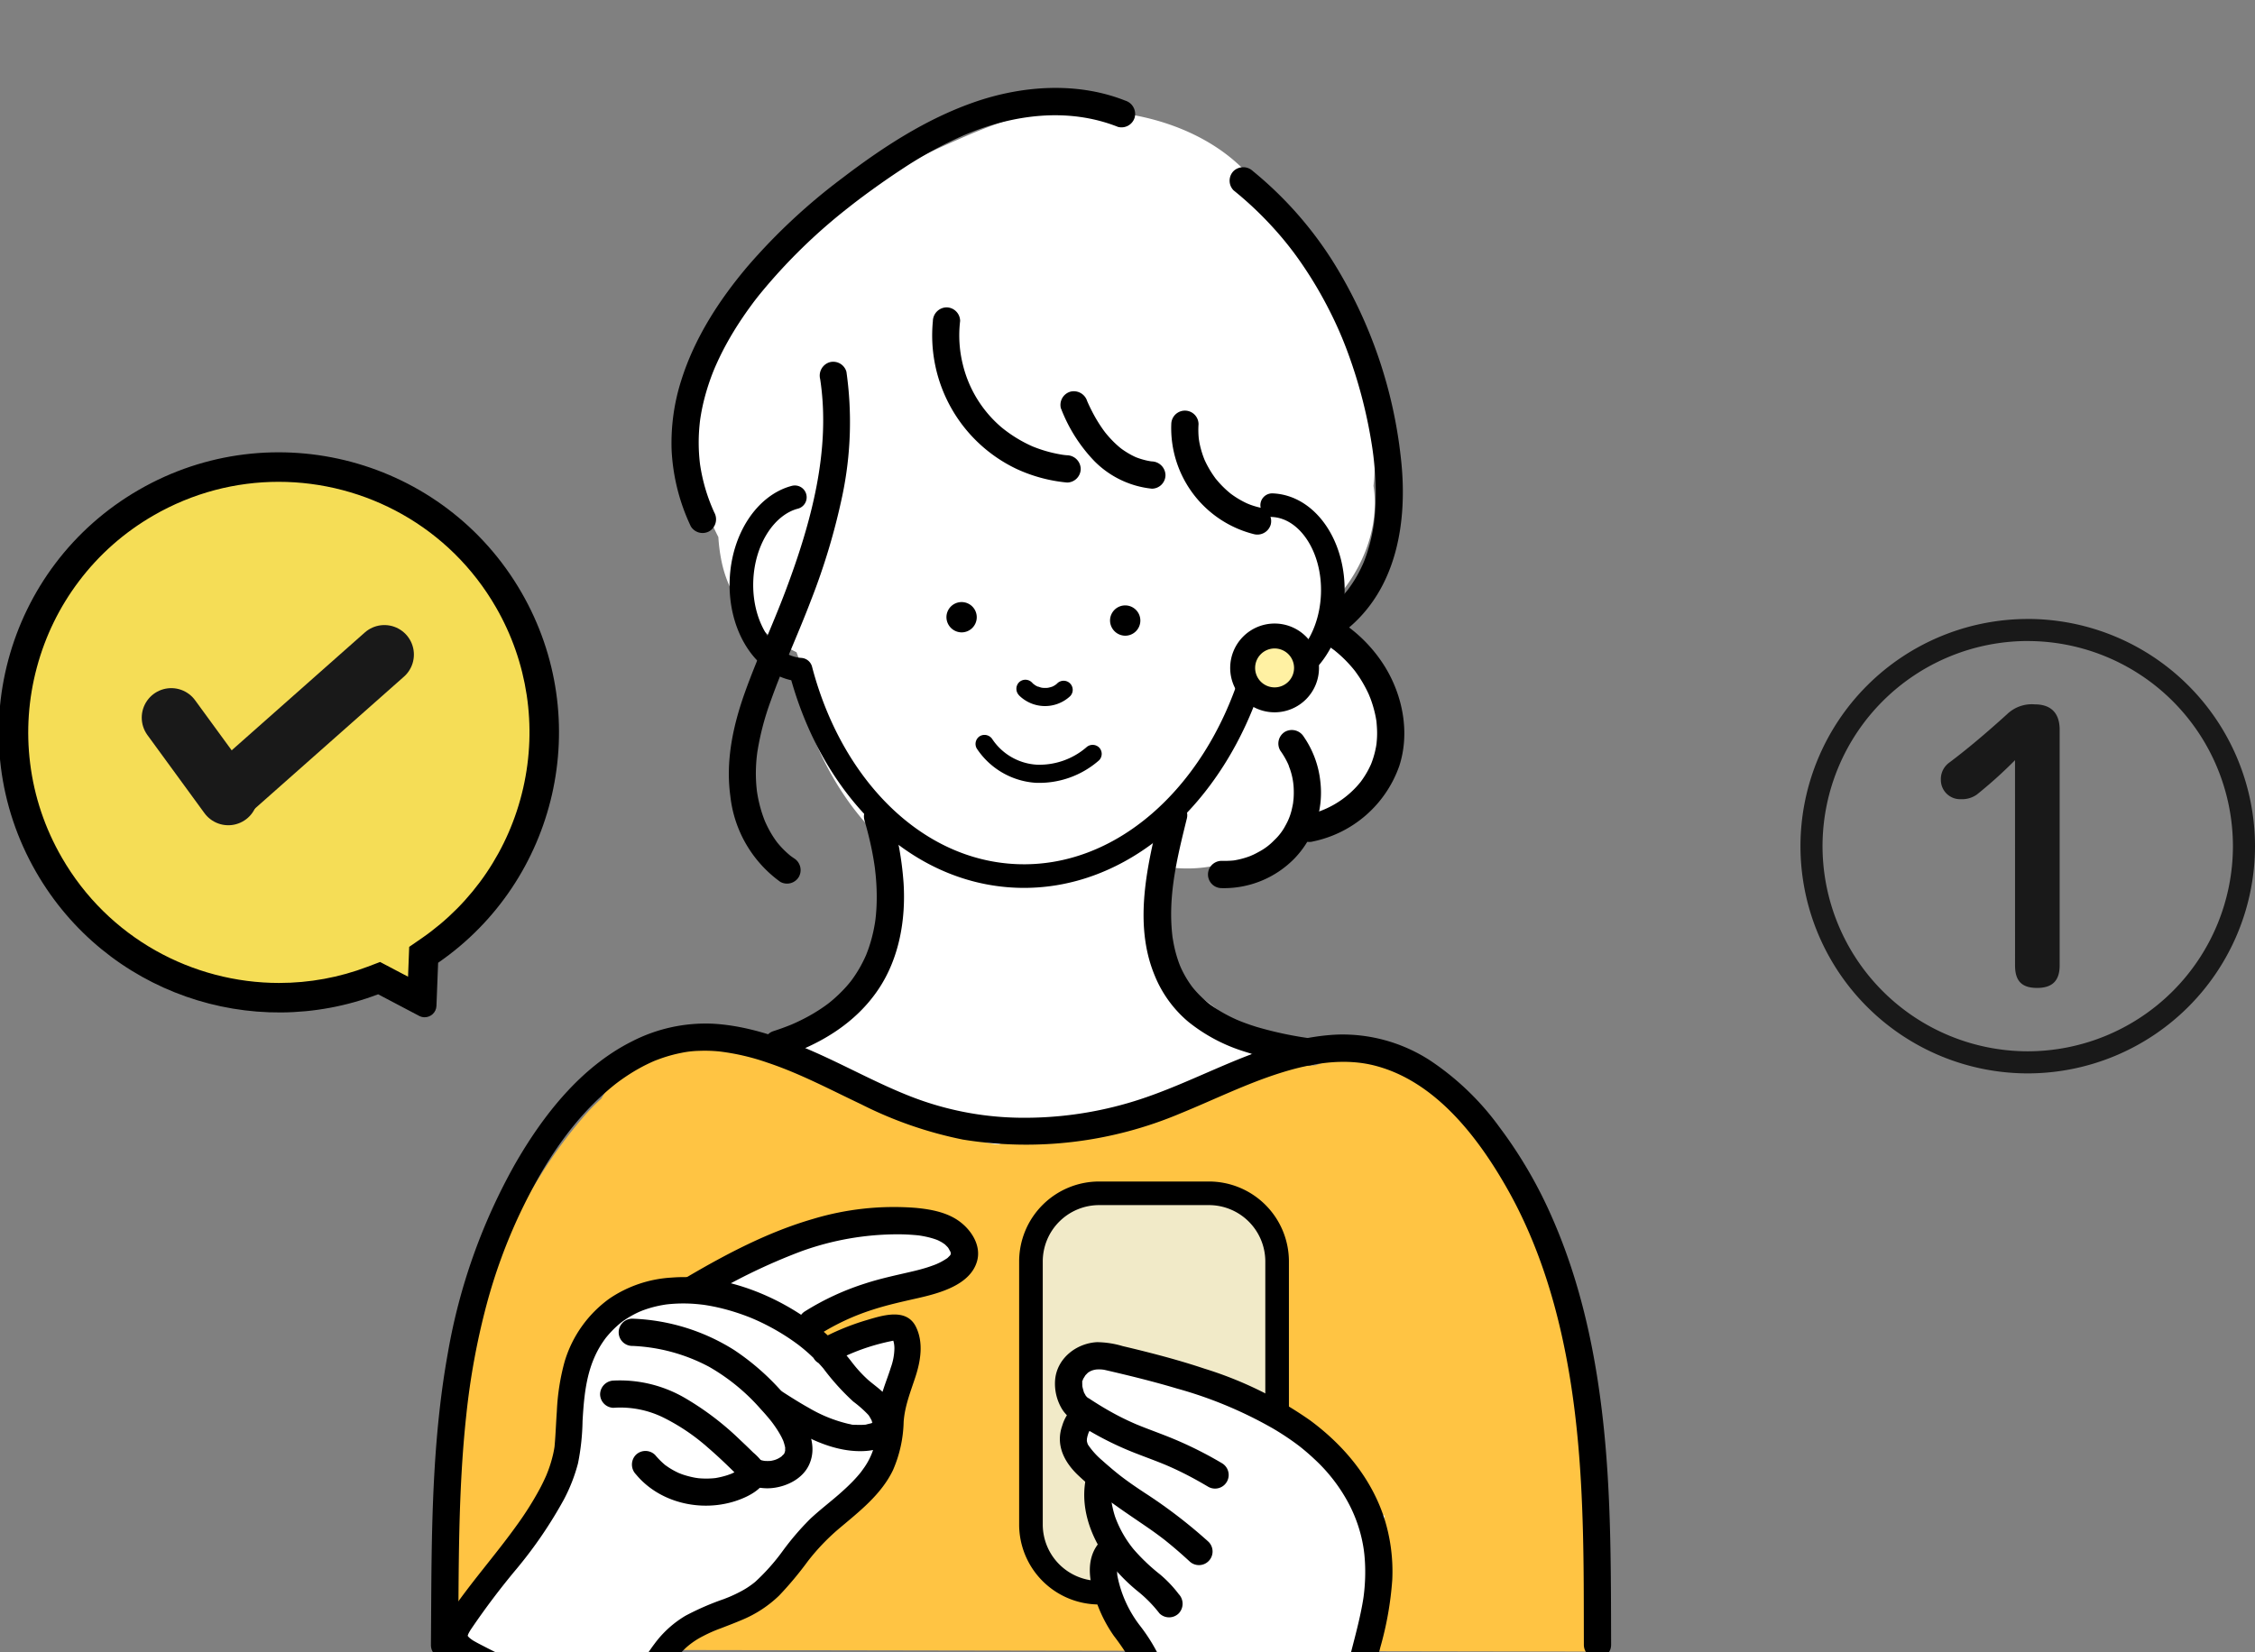 <svg xmlns="http://www.w3.org/2000/svg" xmlns:xlink="http://www.w3.org/1999/xlink" width="382" height="280" viewBox="0 0 382 280">
  <rect x="0" y="0" width="382" height="280" fill="#808080" stroke="none"/>
  <defs>
    <clipPath id="clip-path">
      <rect id="長方形_5092" data-name="長方形 5092" width="299.72" height="280" fill="#ff4b4b" opacity="0.58"/>
    </clipPath>
  </defs>
  <g id="ico_flow_girl_01" transform="translate(-460 -6003)">
    <path id="パス_75438" data-name="パス 75438" d="M37.632-10.415c0,2.7,1.193,3.818,3.739,3.818s3.818-1.193,3.818-3.818V-50.347c0-2.864-1.511-4.3-4.216-4.3a6.037,6.037,0,0,0-4.693,1.67c-3.341,3.023-6.6,5.807-9.784,8.193a3.446,3.446,0,0,0-1.432,2.943,3.264,3.264,0,0,0,3.42,3.261,4.3,4.3,0,0,0,2.7-.8,76.916,76.916,0,0,0,6.443-5.807Zm2.148-58.7a38.531,38.531,0,0,0-38.5,38.5,38.531,38.531,0,0,0,38.5,38.5,38.531,38.531,0,0,0,38.5-38.5A38.531,38.531,0,0,0,39.78-69.12Zm0,3.739A34.8,34.8,0,0,1,74.541-30.62,34.8,34.8,0,0,1,39.78,4.141,34.8,34.8,0,0,1,5.019-30.62,34.8,34.8,0,0,1,39.78-65.381Z" transform="translate(763.72 6177)" fill="#191919"/>
    <g id="マスクグループ_26" data-name="マスクグループ 26" transform="translate(460 6003)" clip-path="url(#clip-path)">
      <g id="グループ_8142" data-name="グループ 8142" transform="translate(-0.18 14.895)">
        <g id="グループ_8141" data-name="グループ 8141" transform="translate(73.185)">
          <path id="パス_5892" data-name="パス 5892" d="M294.713,104.467a19.416,19.416,0,0,0-6.523-9.489,15.911,15.911,0,0,0-1.636-2.425,14.113,14.113,0,0,0,1.381-5.324c3.856-5.014,6.062-11.366,5.106-17.645a36.468,36.468,0,0,0-2.159-17.2c-.394-.978-.794-1.911-1.218-2.808a44.171,44.171,0,0,0-1.741-6.366A49.427,49.427,0,0,0,276.658,24.74c-4.575-12.507-18.792-18.712-32.3-18.7a29.168,29.168,0,0,0-9.845.629c-5.246,1.226-10.426,3.595-15.3,5.774a93.867,93.867,0,0,0-23.3,15.441c-9.425,8.262-16.475,18.487-17.7,31.216a35.554,35.554,0,0,0,3.849,19.173,28.644,28.644,0,0,0,.54,4.11c1.454,7.108,6.475,12.4,12.7,15.4.1.285.2.567.311.847a35.63,35.63,0,0,0,2.3,12.919c3,7.675,7.933,15.276,14.575,20.318-.361,2.123-.763,4.238-1.232,6.339a140.341,140.341,0,0,1-3.965,14.185c-.7,2.092-1.46,4.166-2.254,6.226a69.256,69.256,0,0,0-13.193,9.618,12.033,12.033,0,0,0-3.122,4.68,11.7,11.7,0,0,0-1.48,6.221c.24,5.583,4.057,12.548,10.183,13.434a42.846,42.846,0,0,0,6.2.532c9.123,4.544,19.869,6.079,29.884,5.411,6.93-.462,13.77-1.4,20.124-4.283a23.473,23.473,0,0,0,4.518-2.7,18.531,18.531,0,0,0,10.9-2.007c7.533-3.842,8.574-13.679,4.268-20.042a16.541,16.541,0,0,0-4.76-9.431,42.75,42.75,0,0,0-6.113-4.668c-.571-.391-1.151-.767-1.724-1.154q-.624-.413-1.233-.846c-.359-.354-.732-.744-.8-.808l-.066-.059c-.031-.065-.066-.135-.1-.213-.108-.212-.421-1-.678-1.436-.015-.051-.035-.1-.049-.151q-.359-1.181-.617-2.389c-.008-.039-.04-.208-.08-.428-.035-.452-.183-1.673-.2-1.949-.057-.99-.085-1.982-.1-2.974-.06-3.025-.032-6.044-.157-9.061.59.124,1.19.233,1.806.317a23.512,23.512,0,0,0,7.517-.235,20.44,20.44,0,0,0,10.75-3.889,20.882,20.882,0,0,0,8.918-2.538c8.049-4.418,11.753-14.414,9.09-23.1" transform="translate(-133.375 -2.16)" fill="#fff"/>
          <path id="パス_5893" data-name="パス 5893" d="M303.709,324.414c0-.121.011-.235.019-.35a84.193,84.193,0,0,0-2.5-15.486,40.549,40.549,0,0,0-4.649-18.558,30.744,30.744,0,0,0-2.821-4.543q-.625-1.569-1.371-3.142a13.561,13.561,0,0,0-2.078-3.1c-3.063-9.636-8.708-18.368-18.994-21.125a22.069,22.069,0,0,0-13.873.806c-.866.046-1.734.109-2.612.216a87.3,87.3,0,0,0-16.2,3.32c-6.923,2.2-13.673,4.962-20.8,6.4-.909.057-1.819.089-2.737.088a21.146,21.146,0,0,0-11.295,3.409c-.267-.022-.533-.04-.8-.065a78.231,78.231,0,0,1-13.444-3.642c-9.731-4.737-18.287-12.01-29.108-14.25-9.91-2.051-19.265,1.806-24.063,10.2a30.72,30.72,0,0,0-2.538,2.539c-8.854,10.027-15.026,22.632-18.959,35.339a161.006,161.006,0,0,0-4.177,16.678,64.975,64.975,0,0,0-1.218,8.513c-.133.1-.26.2-.39.3-.669,9.537-.759,19.1-1.175,28.655a4.952,4.952,0,0,1-.062.565c0,.249.006.5.01.748l195.311.328c-.587-11.258.459-22.571.519-33.849" transform="translate(-107.531 -93.303)" fill="#ffc443"/>
          <path id="パス_5894" data-name="パス 5894" d="M199.618,108.1c-4.9,1.283-8.756,7.019-9.038,14.049-.321,8.035,4.145,14.759,10.018,15.167,5.181,19.817,19.351,34.258,36.568,34.947,17.759.712,33.455-13.421,39.852-33.756a8.157,8.157,0,0,0,2.284.424c5.991.24,11.111-6.168,11.436-14.312s-4.266-14.94-10.257-15.181" transform="translate(-137.975 -38.733)" fill="none" stroke="#000" stroke-linecap="round" stroke-linejoin="round" stroke-width="4"/>
          <path id="パス_5895" data-name="パス 5895" d="M291.959,143.786a2.567,2.567,0,1,0-2.564-2.566,2.594,2.594,0,0,0,2.564,2.566" transform="translate(-174.357 -50.961)"/>
          <path id="パス_5896" data-name="パス 5896" d="M248.1,142.894a2.567,2.567,0,1,0-2.564-2.567,2.594,2.594,0,0,0,2.564,2.567" transform="translate(-158.212 -50.634)"/>
          <path id="パス_5897" data-name="パス 5897" d="M264.717,161.2a6.244,6.244,0,0,0,8.658.169,1.539,1.539,0,0,0-2.176-2.178c-.051.049-.106.1-.157.146-.175.17-.019,0,.08-.051-.122.066-.233.166-.353.238s-.224.123-.336.183c-.221.118-.008-.011.1-.034a1.756,1.756,0,0,0-.2.075,5.7,5.7,0,0,1-.785.2c-.3.06.289-.018.112-.015-.071,0-.143.013-.214.018q-.214.012-.429.007c-.128,0-.257-.024-.385-.025-.191,0,.377.068.111.015-.07-.014-.14-.025-.21-.04-.264-.056-.516-.182-.776-.234.341.069.225.1.094.035-.063-.032-.127-.063-.19-.1a4.073,4.073,0,0,1-.363-.22,1.027,1.027,0,0,0-.139-.1c.288.127.194.159.078.054s-.23-.213-.338-.328a1.551,1.551,0,0,0-2.176,0,1.574,1.574,0,0,0,0,2.178" transform="translate(-165.112 -58.283)"/>
          <path id="パス_5898" data-name="パス 5898" d="M253.529,175.633a12.994,12.994,0,0,0,9.974,5.819,15.358,15.358,0,0,0,10.75-3.811,1.554,1.554,0,0,0,0-2.178,1.571,1.571,0,0,0-2.176,0,12.213,12.213,0,0,1-8.377,2.921,9.76,9.76,0,0,1-7.515-4.3,1.576,1.576,0,0,0-2.1-.552,1.553,1.553,0,0,0-.552,2.107" transform="translate(-161.074 -63.703)"/>
          <path id="パス_5899" data-name="パス 5899" d="M213.607,194.524c.494,1.7.928,3.415,1.273,5.149q.227,1.142.4,2.293c.031.206.061.411.09.617-.063-.454-.013-.092,0,0,.054.472.109.944.153,1.417a37.82,37.82,0,0,1,.151,4.509q-.029,1.037-.125,2.07-.051.552-.123,1.1c.079-.608-.006.008-.022.111-.028.18-.058.359-.09.538a25.356,25.356,0,0,1-1.087,4.132c-.1.275-.207.546-.311.819-.212.557.207-.448-.037.094-.072.159-.142.319-.215.477q-.441.949-.97,1.853-.487.831-1.045,1.617c-.1.144-.208.285-.312.428-.351.483.31-.37-.072.092-.227.275-.452.551-.688.82a24.853,24.853,0,0,1-3.073,2.9c.422-.34-.078.058-.14.1q-.311.231-.628.453-.484.339-.983.656-1.12.714-2.3,1.324-.661.343-1.338.656-.3.138-.595.269-.2.089-.4.175.264-.113.039-.019-1.444.583-2.926,1.062a2.361,2.361,0,0,0-1.612,2.842,2.331,2.331,0,0,0,2.839,1.613c6.576-2.132,12.69-5.767,16.576-11.625,3.469-5.229,4.582-11.7,4.2-17.878a54.811,54.811,0,0,0-2.172-11.9,2.309,2.309,0,1,0-4.451,1.228" transform="translate(-140.172 -70.423)"/>
          <path id="パス_5900" data-name="パス 5900" d="M301.228,192.976c-2.177,8.84-4.615,18.858-.986,27.662A20.124,20.124,0,0,0,306,228.581a28.675,28.675,0,0,0,8.83,4.809,57.316,57.316,0,0,0,10.99,2.482,2.386,2.386,0,0,0,2.839-1.613,2.327,2.327,0,0,0-1.612-2.842,62.166,62.166,0,0,1-9.48-1.987q-1.042-.319-2.065-.7-.458-.17-.91-.352c-.071-.029-.665-.288-.164-.066-.234-.1-.469-.207-.7-.315a24.137,24.137,0,0,1-3.752-2.152c-.151-.107-.3-.218-.45-.326-.5-.364.356.305-.117-.092-.235-.2-.474-.392-.7-.6a18.162,18.162,0,0,1-1.564-1.57q-.184-.21-.361-.424c-.053-.064-.432-.56-.1-.12-.188-.252-.372-.507-.548-.768a17.622,17.622,0,0,1-1.164-2q-.133-.267-.257-.538c-.027-.058-.28-.672-.087-.188-.128-.319-.25-.64-.362-.964a21.394,21.394,0,0,1-.717-2.608c-.087-.411-.155-.825-.227-1.239-.135-.773.053.571-.055-.388-.033-.3-.066-.6-.092-.906a32.785,32.785,0,0,1-.108-3.627c.124-5.193,1.384-10.247,2.625-15.285a2.309,2.309,0,1,0-4.451-1.228" transform="translate(-177.668 -70.307)"/>
          <path id="パス_5901" data-name="パス 5901" d="M111.951,355.928c.1-12.964-.03-25.969,1.365-38.876a122.068,122.068,0,0,1,3.444-18.76,91.648,91.648,0,0,1,5.6-15.338c3.941-8.327,8.927-16.208,16.153-21.97.219-.175.612-.471,1.031-.769q.707-.506,1.439-.974a30.186,30.186,0,0,1,2.886-1.632c.382-.189,1.06-.5,1.279-.592.261-.108.992-.382,1.432-.531a24.756,24.756,0,0,1,3.187-.849,16.524,16.524,0,0,1,2.97-.339,24.548,24.548,0,0,1,3.483.106,38.822,38.822,0,0,1,8.179,1.913c5.5,1.839,10.62,4.576,15.844,7.05a67.634,67.634,0,0,0,17.215,5.968,67.091,67.091,0,0,0,36.829-4.433c5.645-2.3,11.133-5.03,16.96-6.865,5.225-1.646,10.826-2.6,16.117-1.2,10.045,2.649,17.2,11.886,22.172,20.605,5.725,10.034,8.973,21.248,10.8,32.607,1.837,11.418,2.211,23.033,2.277,34.579.02,3.428.016,6.856.025,10.284.008,2.973,4.623,2.978,4.616,0-.033-12.49.025-25-1.314-37.433-1.288-11.973-3.794-23.8-8.653-34.866a75.972,75.972,0,0,0-8.909-15.333A45.916,45.916,0,0,0,276.5,256.868a27.253,27.253,0,0,0-15.673-4.325c-6.308.288-12.324,2.347-18.1,4.763s-11.417,5.151-17.447,6.877a62.722,62.722,0,0,1-18.473,2.445,52.558,52.558,0,0,1-18.036-3.534c-5.563-2.155-10.792-5.07-16.238-7.491-5.5-2.446-11.3-4.542-17.364-4.9a27.271,27.271,0,0,0-13.853,3.029c-8.624,4.349-15,12.5-19.722,20.717a99.869,99.869,0,0,0-11.4,32.067c-2.361,13.085-2.7,26.408-2.8,39.671-.025,3.248-.037,6.5-.063,9.745-.023,2.974,4.592,2.976,4.616,0" transform="translate(-107.335 -92.128)"/>
          <path id="パス_5902" data-name="パス 5902" d="M248.676,2.151c-8.193-3.245-17.566-2.559-25.754.33-8.075,2.848-15.342,7.589-22.113,12.757A101.66,101.66,0,0,0,184.742,30.2c-4.848,5.728-9.02,12.167-11.276,19.376a34.818,34.818,0,0,0-1.626,11.868,34.08,34.08,0,0,0,3.244,12.84,2.325,2.325,0,0,0,3.157.829,2.364,2.364,0,0,0,.828-3.16,30.409,30.409,0,0,1-1.738-4.853q-.334-1.27-.558-2.566c-.04-.232-.076-.465-.112-.7-.009-.061-.057-.454-.012-.082q-.084-.692-.138-1.388a30.457,30.457,0,0,1,.051-5.149q.027-.284.058-.566c0-.03.1-.773.032-.289q.079-.564.178-1.123.227-1.291.554-2.562a38.759,38.759,0,0,1,1.58-4.8,47.269,47.269,0,0,1,2.066-4.315c.854-1.572,1.79-3.1,2.791-4.581q.675-1,1.387-1.973c.65-.888.906-1.221,1.558-2.034a94.761,94.761,0,0,1,15.055-14.718q.445-.354.893-.7c.584-.456-.341.257.246-.189l.356-.272q1.127-.857,2.275-1.687c1.676-1.217,3.375-2.4,5.109-3.537A69.07,69.07,0,0,1,221.559,7.93c8.174-3.444,17.456-4.666,25.889-1.324a2.325,2.325,0,0,0,2.84-1.613,2.366,2.366,0,0,0-1.612-2.842" transform="translate(-131.07)"/>
          <path id="パス_5903" data-name="パス 5903" d="M322.122,25.168a59.3,59.3,0,0,1,6.461,6.056,55.771,55.771,0,0,1,5.265,6.639,68.292,68.292,0,0,1,4.482,7.6,64.962,64.962,0,0,1,3.367,7.8,81.89,81.89,0,0,1,3.912,15.451q.064.43.124.86c-.065-.465.059.469.071.574q.118.975.2,1.953c.11,1.266.179,2.536.2,3.806s-.016,2.519-.11,3.775c-.046.6-.107,1.206-.179,1.808-.055.46-.016.113,0,.018-.021.14-.041.28-.063.419q-.081.523-.179,1.042a28.774,28.774,0,0,1-1.066,4.048q-.153.442-.322.878c-.063.161-.127.323-.193.483.126-.307.018-.042-.054.116-.272.6-.562,1.191-.88,1.768q-.505.915-1.1,1.78-.3.436-.615.857c.235-.312.015-.02-.031.035-.135.165-.27.331-.409.494a22.6,22.6,0,0,1-3.183,3.047,2.326,2.326,0,0,0,0,3.267,2.363,2.363,0,0,0,3.264,0c8.821-6.987,10.582-18.7,9.374-29.269a78.966,78.966,0,0,0-11.313-32.941A63.56,63.56,0,0,0,325.386,21.9a2.375,2.375,0,0,0-3.264,0,2.328,2.328,0,0,0,0,3.267" transform="translate(-186.159 -7.811)"/>
          <path id="パス_5904" data-name="パス 5904" d="M202.666,76.3c1.853,12.145-1.562,24.471-5.852,35.871-2.188,5.814-4.832,11.453-6.918,17.3-2,5.621-3.266,11.556-2.442,17.527a20.668,20.668,0,0,0,8.444,14.5,2.329,2.329,0,0,0,3.157-.828,2.357,2.357,0,0,0-.828-3.161c-.126-.085-.25-.175-.375-.261-.043-.029-.35-.259-.078-.049-.209-.161-.409-.334-.607-.508a15.225,15.225,0,0,1-1.275-1.271c-.2-.224-.394-.453-.579-.688-.164-.207-.01-.017.018.022-.088-.121-.177-.243-.263-.366a17.339,17.339,0,0,1-.956-1.533c-.276-.5-.526-1.009-.76-1.529-.157-.352.109.278-.034-.08-.042-.107-.085-.213-.126-.32q-.185-.484-.346-.976a22.862,22.862,0,0,1-.842-3.487c-.024-.153-.049-.307-.069-.46.015.1.042.395-.005-.078-.027-.27-.056-.539-.077-.81q-.073-.925-.078-1.854a26.789,26.789,0,0,1,.246-3.714,45.834,45.834,0,0,1,2.276-8.708c2.042-5.758,4.643-11.308,6.808-17.021a111.558,111.558,0,0,0,5.305-17.688,60.59,60.59,0,0,0,.706-21.059,2.323,2.323,0,0,0-2.839-1.613,2.368,2.368,0,0,0-1.612,2.842" transform="translate(-136.736 -26.974)"/>
          <path id="パス_5905" data-name="パス 5905" d="M344.958,147.292c.263.182.524.368.781.56.326.245-.4-.339.121.1.109.091.219.18.328.271q.769.648,1.475,1.365.626.638,1.2,1.324.167.2.33.406c.25.315-.3-.43.084.113.2.283.406.563.6.852a21.88,21.88,0,0,1,1.782,3.252c-.188-.421.141.362.188.488q.16.428.3.863.294.912.5,1.851.095.441.169.887c.021.132.041.263.061.4-.069-.474-.016-.119-.008-.02.056.662.107,1.32.1,1.985,0,.563-.044,1.121-.1,1.682-.013.128-.09.57-.008.074-.021.13-.041.261-.064.391q-.087.49-.205.973a15.44,15.44,0,0,1-.529,1.722c-.047.126-.1.251-.146.376.159-.4.032-.071-.006.008-.146.309-.291.618-.451.92a15.686,15.686,0,0,1-.983,1.6c-.082.117-.166.231-.249.347-.4.555.16-.189-.1.129-.234.283-.472.561-.722.83a15.9,15.9,0,0,1-8.523,4.743,2.31,2.31,0,0,0,1.227,4.455,19.709,19.709,0,0,0,14.635-12.848c1.79-5.575.579-11.82-2.436-16.74a24.515,24.515,0,0,0-7.02-7.345,2.327,2.327,0,0,0-3.157.829,2.357,2.357,0,0,0,.828,3.16" transform="translate(-192.691 -52.551)"/>
          <path id="パス_5906" data-name="パス 5906" d="M327.89,175.494a14.033,14.033,0,0,1,1.013,1.636c.148.283.292.572.415.868a5.307,5.307,0,0,0,.2.57,11.44,11.44,0,0,1,.649,3.159,14.739,14.739,0,0,1-.011,1.927c-.006.085-.112.957-.054.582-.049.317-.11.632-.181.945a10.02,10.02,0,0,1-1.134,3.027,9.29,9.29,0,0,1-1.9,2.492,10.226,10.226,0,0,1-2.7,2.02q-.408.228-.83.429s-.66.288-.3.143a13.77,13.77,0,0,1-1.773.581q-.452.116-.911.2-.229.043-.46.078.343-.045-.08,0a16.842,16.842,0,0,1-1.865.052,2.31,2.31,0,0,0,0,4.62,16.669,16.669,0,0,0,12.427-5.113,16.083,16.083,0,0,0,4.295-12.951,16.4,16.4,0,0,0-2.817-7.605,2.371,2.371,0,0,0-3.158-.829,2.33,2.33,0,0,0-.828,3.16" transform="translate(-184.028 -63.227)"/>
          <path id="パス_5907" data-name="パス 5907" d="M241.823,61.1a25.045,25.045,0,0,0,14.125,25.051,26.112,26.112,0,0,0,8.608,2.327,2.326,2.326,0,0,0,2.308-2.31,2.359,2.359,0,0,0-2.308-2.31,10.485,10.485,0,0,1-1.244-.166q-.8-.141-1.588-.341a23.3,23.3,0,0,1-3.037-1,22.984,22.984,0,0,1-5.193-3.186,20.2,20.2,0,0,1-6.616-10.757,20.441,20.441,0,0,1-.441-7.3,2.323,2.323,0,0,0-2.308-2.31,2.362,2.362,0,0,0-2.308,2.31" transform="translate(-156.795 -21.609)"/>
          <path id="パス_5908" data-name="パス 5908" d="M305.794,88.778A18.528,18.528,0,0,0,319.8,107.4a2.359,2.359,0,0,0,2.839-1.613,2.336,2.336,0,0,0-1.612-2.842c-.44-.1-.875-.211-1.3-.348q-.32-.1-.636-.22c-.016-.006-.667-.278-.278-.106a15.248,15.248,0,0,1-2.253-1.242q-.28-.186-.552-.385c-.091-.065-.181-.132-.27-.2q.214.163.027.013c-.318-.262-.629-.533-.928-.817q-.489-.465-.94-.968c-.15-.168-.293-.342-.44-.512-.468-.542.228.335-.195-.242a17.58,17.58,0,0,1-1.377-2.191c-.191-.364-.374-.736-.535-1.115.164.387-.073-.2-.1-.281q-.117-.316-.22-.636-.207-.639-.358-1.3-.075-.327-.135-.658c-.005-.028-.112-.741-.052-.271a14.4,14.4,0,0,1-.072-2.692,2.308,2.308,0,1,0-4.616,0" transform="translate(-180.384 -31.781)"/>
          <path id="パス_5909" data-name="パス 5909" d="M276.176,84.175a26.567,26.567,0,0,0,5.661,8.928,16.026,16.026,0,0,0,9.729,4.664,2.316,2.316,0,0,0,2.308-2.31,2.373,2.373,0,0,0-2.308-2.31c-.561-.059.335.07-.168-.018-.191-.034-.382-.066-.572-.106q-.56-.118-1.108-.288c-.358-.111-.713-.238-1.059-.382.292.121.17.07-.044-.032-.167-.08-.334-.163-.5-.25a15.386,15.386,0,0,1-1.8-1.138c.428.309-.025-.021-.117-.1q-.215-.177-.424-.362-.42-.372-.813-.77t-.767-.826q-.155-.177-.306-.359c-.042-.05-.42-.514-.234-.282s-.181-.243-.219-.3c-.094-.128-.185-.256-.276-.386q-.326-.468-.629-.952-.607-.967-1.125-1.985-.258-.506-.5-1.021-.1-.213-.193-.429c-.244-.551.08.206-.1-.222a2.37,2.37,0,0,0-2.839-1.613,2.333,2.333,0,0,0-1.612,2.842" transform="translate(-169.445 -29.855)"/>
          <path id="パス_5910" data-name="パス 5910" d="M177.748,315.074c9.427-5.547,19.786-10.765,30.892-11.442,3.894-.238,11.286-.545,14,2.979,4.087,5.316-5.515,7.369-8.623,8.019a47.851,47.851,0,0,0-16.232,6.219" transform="translate(-133.257 -111.551)" fill="#fff"/>
          <path id="パス_5911" data-name="パス 5911" d="M177.587,315.7a99.769,99.769,0,0,1,17.037-8.365,48.122,48.122,0,0,1,16.437-2.892c1.168,0,2.327.069,3.489.185.457.046.1.011,0,0,.136.02.272.041.407.063.3.05.6.107.9.173a13.241,13.241,0,0,1,1.611.455c.12.042.238.089.357.134-.46-.176-.067-.03.047.029.217.111.433.219.641.344.08.047.649.447.422.268-.245-.192.046.043.1.1.124.12.245.24.366.363.052.052.284.338.1.1s.044.067.085.132c.114.182.21.405.337.576.177.238-.107-.415-.051-.138a3.368,3.368,0,0,0,.108.334,1.486,1.486,0,0,1,.057.259c-.033.026.032-.658-.039-.177a.675.675,0,0,0-.006.241c.078.219.169-.445.033-.264a.817.817,0,0,0-.059.226c-.13.415.033-.187.083-.171.007,0-.219.376-.238.412-.16.315.109-.3.139-.174.009.04-.186.209-.212.235-.041.04-.4.421-.433.4-.013-.008.492-.34.142-.11-.078.052-.153.109-.231.161a10.14,10.14,0,0,1-1.151.659c-.184.091-.372.171-.557.261-.121.058-.4.134.121-.051-.1.035-.195.08-.293.116-.441.164-.882.324-1.331.466-.788.25-1.587.462-2.391.651-2.711.64-5.426,1.195-8.082,2.06a44.681,44.681,0,0,0-10.242,4.731,2.36,2.36,0,0,0-.828,3.16,2.333,2.333,0,0,0,3.158.829,39.207,39.207,0,0,1,9.139-4.265c2.572-.837,5.2-1.4,7.831-2,3.556-.818,8.747-2.227,9.858-6.252.717-2.6-.938-5.179-2.946-6.676-2.125-1.585-4.89-2.083-7.468-2.327a47.5,47.5,0,0,0-17.42,1.889c-7.558,2.193-14.6,5.9-21.357,9.868-2.559,1.5-.239,5.5,2.33,3.99" transform="translate(-131.93 -110.186)"/>
          <path id="パス_5912" data-name="パス 5912" d="M166.146,340.005c4.3,2.753,8.638,5.771,13.6,6.911,2.6.6,8.818.585,6.367-4.093-.986-1.883-3.01-2.972-4.464-4.377-1.71-1.652-3.042-3.719-4.67-5.464-9.888-10.6-32.849-17.26-41.216-1.324-2.6,4.95-2.436,10.819-2.859,16.4-.8,10.606-12.6,21.452-18.277,30.316a4.231,4.231,0,0,0-.914,2.516c.115,1.4,1.5,2.3,2.737,2.957a128.884,128.884,0,0,0,14.926,6.737c2.926,1.1,6.08,2.111,9.131,1.427,5.4-1.211,6.832-6.8,10.266-10.325,4.421-4.535,10.27-4.416,14.959-8.15,3.811-3.034,6.433-8.121,10.25-11.48,4.747-4.177,10.06-7.5,11.24-14.251.336-1.92.243-3.9.6-5.813.758-4.066,3.514-8.041,2.3-12a2.23,2.23,0,0,0-.931-1.367,2.6,2.6,0,0,0-1.741-.08,37.619,37.619,0,0,0-11,4.007" transform="translate(-109.681 -118.406)" fill="#fff"/>
          <path id="パス_5913" data-name="パス 5913" d="M163.736,340.63c4.471,2.865,9.144,6.2,14.467,7.2,3.114.59,8.1.547,9.238-3.184.7-2.3-.725-4.8-2.31-6.361-.834-.824-1.8-1.493-2.688-2.259a22.121,22.121,0,0,1-2.7-2.938,38.269,38.269,0,0,0-4.4-4.849,37.756,37.756,0,0,0-4.537-3.433c-6.271-4.051-14.127-6.707-21.655-6.109a20.868,20.868,0,0,0-10.507,3.547,20.331,20.331,0,0,0-7.6,10.668,37.947,37.947,0,0,0-1.324,8.441c-.1,1.386-.162,2.773-.25,4.16q-.056.881-.134,1.759c-.032.362.053-.329,0,.032-.016.1-.032.209-.049.312q-.079.472-.183.938a21.8,21.8,0,0,1-.958,3.126c-.032.083-.29.72-.157.4-.1.245-.214.486-.325.728q-.388.842-.823,1.66a54.632,54.632,0,0,1-3.878,6.156c-2.831,3.964-5.976,7.639-8.979,11.648-.665.887-1.315,1.784-1.936,2.7a9.177,9.177,0,0,0-1.794,3.772c-.46,3.31,2.448,5.032,4.968,6.335q3.97,2.053,8.076,3.826a86.483,86.483,0,0,0,8.568,3.342c2.834.88,6.014,1.33,8.881.329a11.97,11.97,0,0,0,5.364-3.888c1.35-1.673,2.433-3.525,3.694-5.261.067-.092.44-.578.2-.273q.248-.315.511-.619a13.954,13.954,0,0,1,1.2-1.226,13.311,13.311,0,0,1,2.8-1.874,23.574,23.574,0,0,1,2.935-1.292c1.206-.466,2.414-.924,3.6-1.431a20.187,20.187,0,0,0,6.314-4.122,59.049,59.049,0,0,0,4.878-5.839,36.825,36.825,0,0,1,5.153-5.414c3.469-2.936,7.262-5.826,9.274-10.031a21.7,21.7,0,0,0,1.8-8.163c.186-2.685,1.17-5.091,2.007-7.659.879-2.7,1.374-5.775.081-8.429-1.615-3.313-5.751-1.924-8.475-1.116a41.076,41.076,0,0,0-8.056,3.378,2.228,2.228,0,0,0,2.248,3.848,35.394,35.394,0,0,1,7.13-2.969q.963-.282,1.941-.512.418-.1.839-.187c.187-.04.375-.081.562-.115.034-.006.385-.081.174-.027.251-.065.541.179-.148-.118-.071-.03-.106-.12-.164-.156-.144-.087.041.037.06.126-.071-.34,0,0,.012.066a4.4,4.4,0,0,1,.223,1.429,9.968,9.968,0,0,1-.6,3.215c-.375,1.207-.835,2.385-1.232,3.583a20.782,20.782,0,0,0-.911,4.042c-.164,1.348-.158,2.75-.341,4.073a11.77,11.77,0,0,1-2.227,5.545c-.146.21-.3.419-.452.621.194-.25-.143.167-.2.235-.353.422-.724.83-1.107,1.226-.725.75-1.492,1.457-2.277,2.143-1.621,1.418-3.343,2.727-4.915,4.2a45.769,45.769,0,0,0-4.664,5.44,35.177,35.177,0,0,1-4.661,5.235,14.38,14.38,0,0,1-2.582,1.694c-.492.259-.994.5-1.5.721-.359.158-.662.278-1.216.493a45.633,45.633,0,0,0-6.494,2.822,17.815,17.815,0,0,0-5.273,4.779c-1.14,1.508-2.1,3.143-3.22,4.665-.246.335.128-.137-.141.177-.15.175-.294.354-.448.526a11.76,11.76,0,0,1-1.039,1.038c-.1.089-.457.364-.159.144q-.278.2-.571.388c-.2.123-.4.24-.608.347-.091.046-.183.089-.274.133-.212.1.246-.073-.138.053-2.387.786-4.665.345-7.039-.43-2.544-.832-5.038-1.866-7.49-2.935q-3.823-1.667-7.534-3.58c-.574-.3-1.154-.586-1.715-.906a5.03,5.03,0,0,1-1.026-.713c-.045-.038-.276-.319-.075-.044a3.136,3.136,0,0,0-.166-.272c-.147-.159,0-.036.023.045.1.331-.038.037,0-.1-.056.228.118-.3.061-.166a7.237,7.237,0,0,1,.555-.955A126.161,126.161,0,0,1,123,367.932a74.047,74.047,0,0,0,7.907-11.619,28.531,28.531,0,0,0,2.4-6.152,39.3,39.3,0,0,0,.768-7.137c.274-4.707.7-9.312,3.381-13.321.124-.185.251-.368.381-.548q.111-.153.224-.3c-.018.023-.22.278-.062.082.269-.333.545-.659.836-.973a17.037,17.037,0,0,1,1.886-1.744c-.3.24-.049.041.1-.07s.329-.232.5-.344q.535-.356,1.1-.67.483-.27.984-.509c.179-.085.362-.164.543-.247-.452.207.1-.036.257-.095a18.738,18.738,0,0,1,2.288-.7q.545-.13,1.1-.228c.2-.036.4-.066.6-.1.051-.009.346-.049.049-.009-.34.046.155-.016.223-.024a25.326,25.326,0,0,1,4.973-.039c.392.034.783.083,1.175.126.335.037-.38-.066-.049-.006.09.016.181.027.272.041q.363.056.725.121,1.276.228,2.531.556a37.213,37.213,0,0,1,4.956,1.677c-.407-.169.1.047.241.108q.3.133.6.27.591.274,1.174.569,1.154.582,2.269,1.242,1.095.648,2.144,1.37.515.355,1.017.727c.142.106.283.212.424.32-.408-.312.137.113.238.194a27.955,27.955,0,0,1,3.708,3.585,40.253,40.253,0,0,0,5.064,5.613,19.821,19.821,0,0,1,2.466,2.164c.076.087.157.173.226.266-.034-.046-.136-.188,0,.018.144.226.27.454.395.69.05.094.138.4,0,0,.027.083.062.164.083.249s.039.164.066.239c.133.373.036-.281,0-.078-.028.163-.08.706.05-.009-.087.479.015-.112.081-.087s-.419.511-.068.155c.247-.251.078-.109.024-.055-.246.247.31-.132.136-.089a1.737,1.737,0,0,0-.366.219c-.289.206.414-.117.058-.022-.328.087-.684.154-1.006.255-.229.072.231-.027.233-.027-.1.008-.194.024-.292.032-.148.011-.3.023-.444.03-.368.018-.738.016-1.106,0-.109-.005-.876.009-.91-.074,0,0,.534.09.2.027-.061-.011-.123-.018-.184-.03-.153-.028-.306-.056-.458-.089a24.041,24.041,0,0,1-6.691-2.7c-2.205-1.229-4.308-2.632-6.433-3.993a2.228,2.228,0,0,0-2.247,3.848" transform="translate(-108.395 -117.106)"/>
          <path id="パス_5914" data-name="パス 5914" d="M161.308,333.4a31.231,31.231,0,0,1,20.829,8.785c2.965,2.888,11.378,11.065,5.145,14.547-3.278,1.831-6.831.214-9.4-2.048-3.3-2.91-5.851-7.33-10.444-8.333" transform="translate(-127.204 -122.539)" fill="#fff"/>
          <path id="パス_5915" data-name="パス 5915" d="M159.964,334.363a30.261,30.261,0,0,1,13.018,3.543,34.129,34.129,0,0,1,8.756,7.179c.571.618,1.127,1.251,1.654,1.906.078.1.154.192.23.288-.015-.019-.236-.311-.078-.1.129.172.258.344.383.519.265.368.518.744.757,1.13.2.323.389.653.564.99.09.175.164.361.258.533.154.28-.138-.4-.04-.1.033.1.078.2.113.3a8.7,8.7,0,0,1,.286,1.039c.114.512.019-.335,0,.035-.008.181-.006.381,0,.562.013.39.131-.436.008-.07a3.227,3.227,0,0,0-.131.459c-.043.268.248-.375.068-.171a1.485,1.485,0,0,0-.1.185,2.344,2.344,0,0,0-.155.241c.056-.121.306-.319.085-.119a2.874,2.874,0,0,0-.393.386c-.128.178.1-.073.139-.1-.1.065-.193.136-.293.2a3.678,3.678,0,0,1-1.383.588c-.124.029-.25.059-.375.077.059-.008.254-.025-.013-.011a8.2,8.2,0,0,1-.873,0c-.045,0-.441-.067-.129-.012-.124-.022-.246-.049-.368-.077a8.34,8.34,0,0,1-.968-.289,11.274,11.274,0,0,1-2.616-1.6c-1.794-1.529-3.252-3.4-4.931-5.05a14.479,14.479,0,0,0-6.726-4.045,2.31,2.31,0,0,0-1.227,4.455c.3.069.589.145.878.24.142.047.281.1.42.15-.042-.016-.284-.128-.042-.018a10.47,10.47,0,0,1,1.526.861c.121.082.239.167.36.251.3.214-.236-.194.057.039.2.161.4.327.593.5.447.393.876.807,1.293,1.232a58.993,58.993,0,0,0,4.934,4.982c2.3,1.842,5.164,3.3,8.2,2.973,2.449-.261,5.09-1.56,6.187-3.89,1.867-3.968-1.012-8.144-3.461-11.111a41.306,41.306,0,0,0-9.189-8.372,34.546,34.546,0,0,0-17.27-5.323,2.31,2.31,0,0,0,0,4.62" transform="translate(-125.86 -121.195)"/>
          <path id="パス_5916" data-name="パス 5916" d="M156.327,349.946c9.032-.742,16.68,6.17,23.079,12.593a1.35,1.35,0,0,1,.529.977,1.282,1.282,0,0,1-.651.844,13.5,13.5,0,0,1-17.583-2.493" transform="translate(-125.371 -128.602)" fill="#fff"/>
          <path id="パス_5917" data-name="パス 5917" d="M154.983,350.917a16.492,16.492,0,0,1,8.308,1.6,34.434,34.434,0,0,1,7.712,5.2c1.242,1.069,2.442,2.189,3.617,3.332.548.533,1.094,1.068,1.632,1.612.482.488.33.615.373-.6q.016-.474.033-.949.263-.177-.058.042c-.3.193-.595.378-.9.547s-.623.326-.945.462c.4-.17-.293.1-.43.145a14.242,14.242,0,0,1-2.04.506c-.452.081-.109.016-.013.005q-.263.029-.525.051-.475.036-.95.041c-.353,0-.706-.007-1.057-.03q-.211-.014-.422-.034c-.055-.006-.73-.113-.227-.024a15.865,15.865,0,0,1-2.26-.548c-.133-.045-.267-.091-.4-.14-.035-.013-.669-.273-.233-.082q-.482-.212-.948-.46-.51-.273-.994-.591c-.147-.1-.288-.2-.433-.3-.4-.269.2.193-.2-.152a14.044,14.044,0,0,1-1.631-1.648,2.323,2.323,0,0,0-3.264,0,2.363,2.363,0,0,0,0,3.267c4.438,5.385,12.561,6.76,18.738,3.809,2.059-.984,4.408-2.847,3.027-5.391a9.859,9.859,0,0,0-1.873-2.088q-1.1-1.084-2.227-2.14a48.623,48.623,0,0,0-9.116-6.97,21.927,21.927,0,0,0-12.29-3.086,2.366,2.366,0,0,0-2.308,2.31,2.327,2.327,0,0,0,2.308,2.31" transform="translate(-124.026 -127.263)"/>
          <path id="パス_5918" data-name="パス 5918" d="M298.341,363.835h-18.6a11.556,11.556,0,0,1-11.55-11.561v-44.55a11.556,11.556,0,0,1,11.55-11.561h18.6a11.556,11.556,0,0,1,11.55,11.561v44.55a11.556,11.556,0,0,1-11.55,11.561" transform="translate(-166.551 -108.854)" fill="#f1eac8" stroke="#000" stroke-width="4"/>
          <path id="パス_5919" data-name="パス 5919" d="M332.3,370.865c.131-1.423.181-2.852.181-4.286A3.566,3.566,0,0,1,330,364.453c-1.645-4.541-5.452-7.015-9.031-9.962a5.16,5.16,0,0,1-1.544-2.084,39.583,39.583,0,0,1-6.269-3.037,4.08,4.08,0,0,1-1.317-1.261,127.639,127.639,0,0,0-22.122-8.7c-3.159-.921-6.858,1.187-8.285,3.98a7.229,7.229,0,0,0-.329,5.867,7.884,7.884,0,0,0-.746,1.792,8.048,8.048,0,0,0,.016,4.263,8.206,8.206,0,0,0,2.09,3.568,10.616,10.616,0,0,0,1.177.965,6.438,6.438,0,0,0,1.2,5.514q2.146,2.9,4.2,5.863a8.44,8.44,0,0,0-.445,1.247c-2.114,2.449-2.814,6.285-.784,9.074l4.951,6.8c-.066.773-.1,1.538-.1,2.277-.017,2.028-.071,4.139.025,6.226.893,1.58,1.761,3.172,2.555,4.8A3.984,3.984,0,0,1,297,402.885c4.014,4.711,9.9,4.9,15.813,4.039,4.53-1.568,8.85-3.747,13.356-5.438.047-.076.1-.147.151-.218.187-1.559.339-3.122.465-4.687a69.593,69.593,0,0,0,5.049-13.23c1.005-3.85,2.29-8.689.468-12.485" transform="translate(-170.928 -124.67)" fill="#fff"/>
          <path id="パス_5920" data-name="パス 5920" d="M282.812,352.945a3.1,3.1,0,0,0-4.32-.283,7.275,7.275,0,0,0-2.162,3.423c-1.128,3.241.37,6.135,2.722,8.362,3.605,3.411,7.7,6.047,11.772,8.846q.782.538,1.549,1.1.432.316.859.64c.039.03.4.309.21.161s.272.214.312.246c1.419,1.126,2.785,2.317,4.118,3.544a2.309,2.309,0,1,0,3.264-3.267,85.116,85.116,0,0,0-10.817-8.3c-.772-.511-1.54-1.026-2.3-1.559q-.565-.4-1.121-.81-.291-.216-.579-.436c-.355-.268-.117-.09-.042-.032q-.218-.17-.434-.343c-.934-.745-1.843-1.522-2.73-2.321a13.1,13.1,0,0,1-2.335-2.565c-.206-.326-.13-.23-.074-.1a3.378,3.378,0,0,1-.173-.567c-.062-.264-.012-.027-.008.028-.015-.192.013-.376.007-.565-.008-.247-.017.164-.024.187.046-.145.063-.306.1-.454a8.114,8.114,0,0,1,.273-.839c-.159.418.1-.19.182-.335.061-.108.133-.21.191-.318.185-.342,0,.074-.056.051-.043-.017.221-.2.213-.227l-.249.182c.164-.095.145-.094-.056,0a1.826,1.826,0,0,1-.559.124,1.364,1.364,0,0,1-.972-.318q-.244-.2-.03.018a2.327,2.327,0,0,0,3.264,0,2.357,2.357,0,0,0,0-3.267" transform="translate(-169.408 -129.348)"/>
          <path id="パス_5921" data-name="パス 5921" d="M282.933,370.377c-1.41,5.368.62,10.845,3.9,15.1a30.681,30.681,0,0,0,4.95,4.97A22.141,22.141,0,0,1,295.222,394a2.319,2.319,0,0,0,3.264,0,2.369,2.369,0,0,0,0-3.267,20.7,20.7,0,0,0-3.165-3.334,32.577,32.577,0,0,1-4.486-4.27,18.839,18.839,0,0,1-3.118-5.476,15.09,15.09,0,0,1-.445-1.654,5.776,5.776,0,0,1-.176-1.3,11.837,11.837,0,0,1,.016-1.68q.013-.18.034-.359-.045.324.023-.1c.067-.318.133-.634.215-.949a2.309,2.309,0,1,0-4.451-1.228" transform="translate(-171.812 -135.509)"/>
          <path id="パス_5922" data-name="パス 5922" d="M281.864,370.344c-2.266,3.069-1.207,7.185.061,10.425a23.338,23.338,0,0,0,2.695,5.057,39.108,39.108,0,0,1,3.118,4.7,22.637,22.637,0,0,1,1.58,4.832,30.982,30.982,0,0,0,1.505,5.213,11.871,11.871,0,0,0,6.509,6.406c3.419,1.37,6.866.558,10.316-.2,4.118-.9,8.309-1.649,12.385-2.727a10.007,10.007,0,0,0,6.794-5.232,22.88,22.88,0,0,0,1.409-4.877c.454-2.079.992-4.138,1.516-6.2a56.065,56.065,0,0,0,2.021-11.468,29.948,29.948,0,0,0-1.362-10.413c-2.205-6.8-6.864-12.354-12.546-16.558a64.177,64.177,0,0,0-17.94-8.78c-3.06-1.025-6.167-1.9-9.292-2.7q-2.262-.579-4.535-1.111a15.664,15.664,0,0,0-4.343-.667c-3.506.182-6.809,2.75-7.1,6.423a8.334,8.334,0,0,0,1.173,4.915c1.031,1.649,2.763,2.563,4.383,3.542a54.1,54.1,0,0,0,8.391,4.062c1.2.467,2.406.909,3.6,1.381q.451.177.9.361l.367.152c-.487-.2.145.063.2.087q1.06.458,2.1.962c1.653.8,3.261,1.687,4.84,2.625a2.31,2.31,0,0,0,2.33-3.989,65.141,65.141,0,0,0-8.792-4.366c-1.094-.444-2.2-.857-3.3-1.277-.569-.216-1.136-.434-1.7-.66-.231-.092-.461-.188-.691-.281-.588-.239.439.2-.15-.064-.179-.078-.358-.156-.536-.235q-1.886-.84-3.69-1.852-1.073-.6-2.116-1.249-.546-.339-1.084-.687c-.167-.108-.332-.223-.5-.328a2.922,2.922,0,0,1-.326-.194q.279.225.093.059a4.706,4.706,0,0,1-.337-.355c.081.1.184.327.007-.023-.077-.154-.171-.3-.25-.453-.173-.336.128.493-.051-.132-.09-.311-.181-.615-.243-.934-.075-.385-.005.526-.011-.128,0-.21-.018-.418-.009-.629a1.981,1.981,0,0,1,.03-.409c-.152.522.281-.215.082.017-.169.2.188-.347.179-.33.07-.123.148-.239.221-.361.321-.538-.177.173.068-.086.109-.116.226-.225.333-.342.08-.087.341-.24-.039.012.15-.1.3-.2.454-.288.021-.012.542-.254.2-.112s.193-.056.217-.063q.167-.05.337-.089c.032-.008.594-.1.207-.05s.179-.008.213-.009c.116-.006.232-.009.348-.009.145,0,.29.006.435.015.075.005.66.08.3.023-.388-.061.168.04.2.046.125.026.249.056.373.085.348.08.7.162,1.044.243q1.063.25,2.126.506c2.895.7,5.777,1.45,8.631,2.3a70.587,70.587,0,0,1,16.455,6.856c1.3.77,2.564,1.6,3.781,2.493.155.114.308.23.462.345.038.029.343.266.08.06q.452.354.893.722.88.733,1.713,1.519a28.3,28.3,0,0,1,5.621,7.19,24.22,24.22,0,0,1,2.773,8.467c-.061-.445.037.341.037.343.018.161.034.321.047.482q.055.605.083,1.212c.039.82.042,1.641.015,2.461q-.039,1.13-.155,2.256c-.08.775-.148,1.262-.318,2.195-.693,3.827-1.842,7.56-2.711,11.349-.349,1.522-.617,3.045-1.093,4.533-.179.561.158-.259-.013.047-.072.13-.126.272-.194.4a7.479,7.479,0,0,1-.392.676c-.078.118-.159.234-.243.348.047-.066.323-.359.044-.074-.218.222-.428.44-.657.652-.108.1-.431.289,0,.01-.1.064-.191.133-.289.2a8.039,8.039,0,0,1-.791.446c-.113.056-.228.109-.343.161.438-.2.026-.014-.09.024-.37.122-.735.247-1.112.347-1.844.486-3.736.832-5.6,1.241l-6.169,1.351-2.776.608c-.393.087-.785.177-1.182.246-.107.019-.595.073-.163.029-.217.022-.433.043-.651.055a10.661,10.661,0,0,1-1.869-.055c.493.059.046,0-.077-.026-.16-.037-.321-.066-.48-.105-.314-.078-.616-.187-.924-.281-.591-.18.4.216-.154-.058-.113-.056-.228-.108-.339-.166a8.736,8.736,0,0,1-.814-.478c-.1-.07-.207-.144-.31-.215.368.254.1.082.019.014-.289-.252-.571-.5-.833-.783q-.265-.283-.507-.585c.308.384-.243-.373-.323-.5-.18-.288-.345-.584-.5-.887-.062-.124-.119-.25-.179-.375-.286-.592.121.4-.093-.23-.526-1.565-.847-3.177-1.238-4.779a25.706,25.706,0,0,0-1.8-5.174,29.61,29.61,0,0,0-2.775-4.3,20.057,20.057,0,0,1-3.868-8.5c-.086-.48-.021-.188-.012-.086-.017-.192-.031-.384-.037-.577,0-.134.044-1.056-.013-.622a4.243,4.243,0,0,1,.28-1.064c-.148.351.014,0,.05-.05.13-.187.241-.384.378-.569a2.327,2.327,0,0,0-.828-3.16,2.359,2.359,0,0,0-3.157.828" transform="translate(-168.924 -123.51)"/>
          <path id="パス_5923" data-name="パス 5923" d="M330.377,146.85a5.409,5.409,0,1,0,5.4,5.411,5.406,5.406,0,0,0-5.4-5.411" transform="translate(-187.455 -53.975)" fill="#fff1a3"/>
          <path id="パス_5924" data-name="パス 5924" d="M330.377,146.85a5.409,5.409,0,1,0,5.4,5.411A5.406,5.406,0,0,0,330.377,146.85Z" transform="translate(-187.455 -53.975)" fill="none" stroke="#000" stroke-miterlimit="10" stroke-width="4.224"/>
        </g>
        <g id="グループ_8140" data-name="グループ 8140" transform="translate(0 61.75)">
          <g id="合体_9" data-name="合体 9" transform="translate(0 0)" fill="#f5dd56">
            <path d="M 71.648 92.915 L 65.4 89.624 L 64.402 89.099 L 63.347 89.5 C 58.26 91.434 52.917 92.415 47.467 92.416 C 39.707 92.416 32.033 90.398 25.275 86.58 C 21.855 84.649 18.705 82.276 15.913 79.529 C 13.032 76.695 10.536 73.466 8.495 69.93 C 5.46 64.674 3.546 58.982 2.805 53.012 C 2.089 47.245 2.492 41.461 4.003 35.82 C 5.514 30.18 8.056 24.969 11.559 20.333 C 15.185 15.534 19.689 11.562 24.944 8.527 C 28.415 6.523 32.12 4.993 35.955 3.979 C 39.675 2.996 43.516 2.498 47.372 2.498 C 55.133 2.498 62.807 4.516 69.565 8.333 C 72.985 10.265 76.135 12.637 78.928 15.384 C 81.809 18.218 84.304 21.448 86.345 24.983 C 92.032 34.832 93.773 46.357 91.248 57.437 C 88.737 68.458 82.249 78.047 72.98 84.437 L 71.95 85.148 L 71.901 86.398 L 71.648 92.915 Z" stroke="none"/>
            <path d="M 47.467 89.916 C 52.612 89.915 57.656 88.989 62.458 87.163 L 64.568 86.361 L 69.304 88.855 L 69.5 83.8 L 71.561 82.379 C 80.313 76.345 86.439 67.29 88.811 56.882 C 91.195 46.419 89.551 35.534 84.18 26.233 C 82.252 22.893 79.895 19.842 77.174 17.166 C 74.538 14.573 71.565 12.334 68.336 10.51 C 61.952 6.904 54.703 4.998 47.372 4.998 C 43.731 4.998 40.105 5.468 36.594 6.396 C 32.972 7.354 29.473 8.799 26.194 10.692 C 21.23 13.558 16.977 17.309 13.554 21.84 C 10.246 26.218 7.845 31.14 6.418 36.467 C 4.991 41.795 4.61 47.258 5.286 52.704 C 5.985 58.34 7.793 63.715 10.66 68.68 C 12.588 72.021 14.946 75.071 17.666 77.747 C 20.302 80.34 23.276 82.58 26.504 84.404 C 32.888 88.01 40.137 89.916 47.467 89.916 M 72.115 95.729 C 71.805 95.729 71.488 95.656 71.185 95.496 L 64.235 91.836 C 42.857 99.967 18.135 91.627 6.33 71.18 C -6.773 48.484 1.001 19.464 23.694 6.362 C 46.388 -6.74 75.407 1.037 88.511 23.733 C 100.967 45.308 94.558 72.597 74.399 86.495 L 74.115 93.805 C 74.071 94.933 73.136 95.729 72.115 95.729 Z" stroke="none" fill="#000"/>
          </g>
          <g id="グループ_8139" data-name="グループ 8139" transform="translate(29.191 34.271)">
            <line id="線_122" data-name="線 122" x2="9.661" y2="13.233" transform="translate(0 10.687)" fill="none" stroke="#191919" stroke-linecap="round" stroke-miterlimit="10" stroke-width="10"/>
            <line id="線_123" data-name="線 123" y1="23.412" x2="26.442" transform="translate(9.661)" fill="none" stroke="#191919" stroke-linecap="round" stroke-miterlimit="10" stroke-width="10"/>
          </g>
        </g>
      </g>
    </g>
  </g>
</svg>
